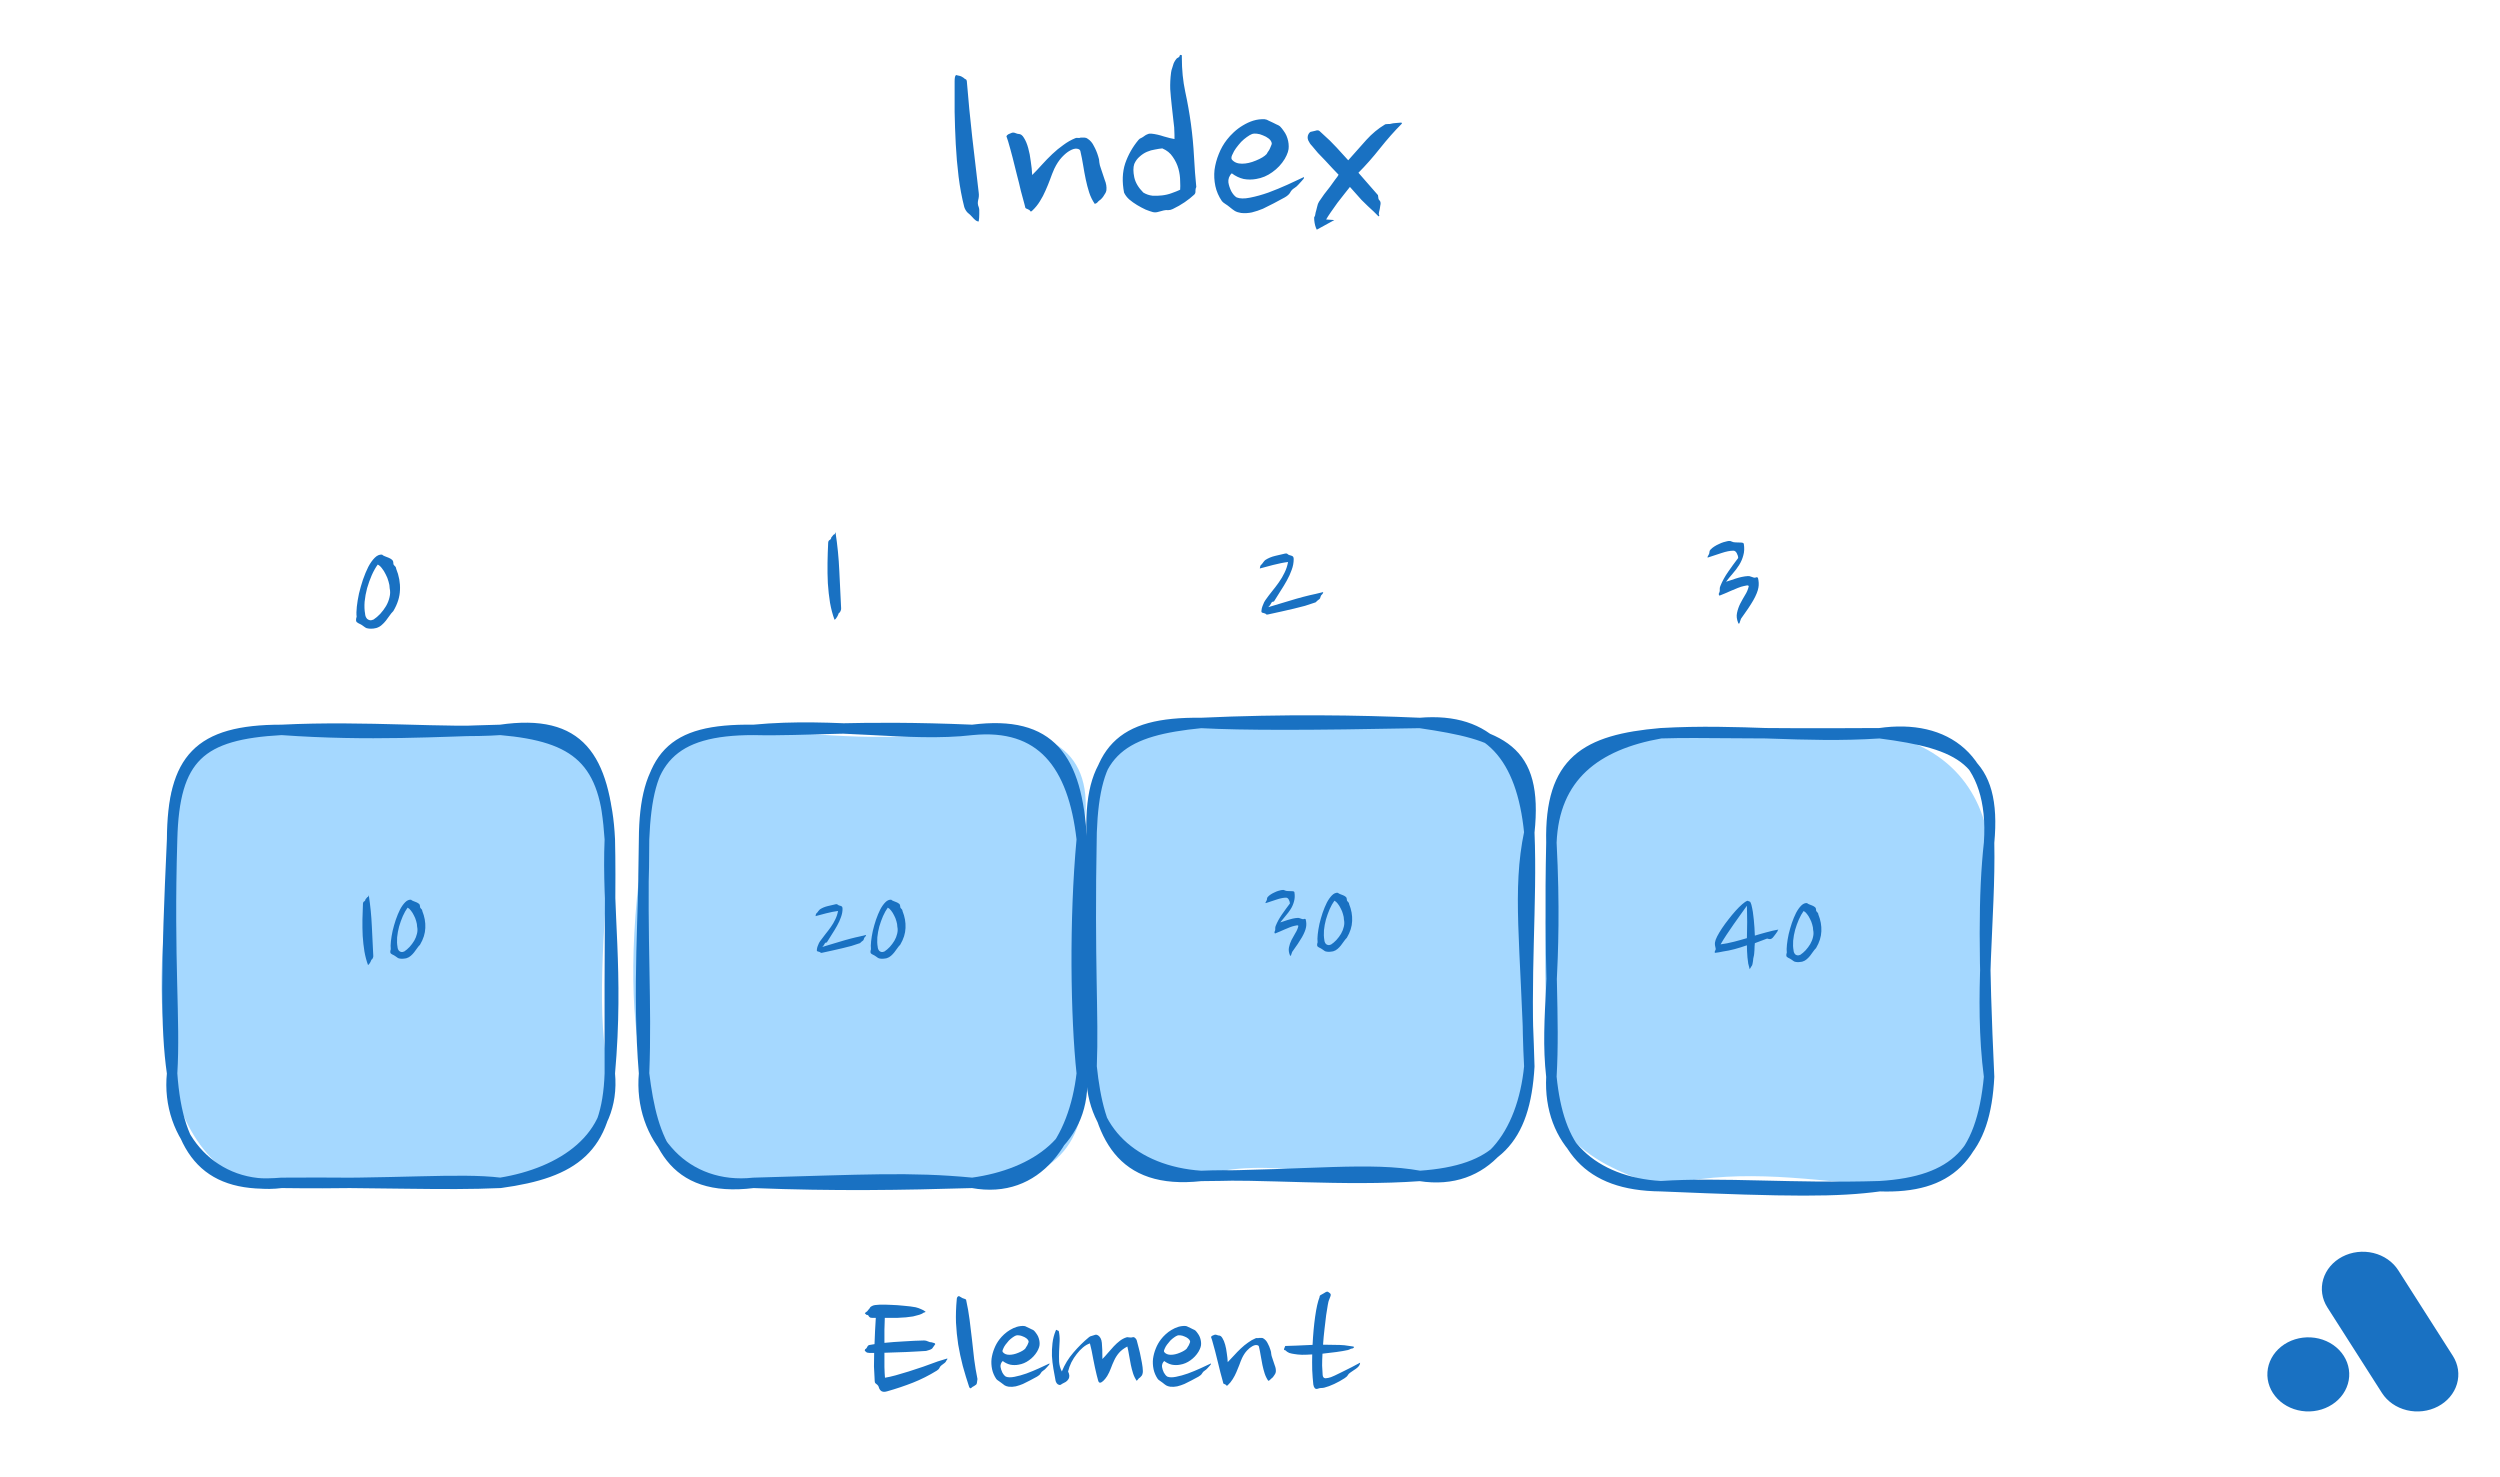 <svg width="1440" height="851" viewBox="0 0 1440 851" fill="none" xmlns="http://www.w3.org/2000/svg">
<path d="M1331.06 770.339C1327.97 770.164 1324.87 770.541 1321.94 771.45C1319.01 772.358 1316.31 773.78 1313.98 775.635C1309.29 779.38 1306.44 784.658 1306.05 790.309C1305.65 795.959 1307.76 801.519 1311.9 805.765C1316.03 810.011 1321.86 812.596 1328.11 812.95C1334.35 813.305 1340.49 811.4 1345.18 807.655C1349.87 803.91 1352.73 798.631 1353.12 792.981C1353.51 787.33 1351.4 781.77 1347.27 777.524C1343.13 773.278 1337.3 770.693 1331.06 770.339ZM1412.83 780.969L1381.39 731.669C1378.26 726.766 1373.11 723.189 1367.07 721.725C1361.02 720.262 1354.58 721.031 1349.17 723.865C1343.75 726.699 1339.8 731.364 1338.18 736.835C1336.57 742.306 1337.42 748.134 1340.55 753.037L1371.99 802.32C1375.12 807.225 1380.27 810.805 1386.31 812.271C1392.35 813.738 1398.79 812.972 1404.21 810.141C1406.9 808.739 1409.25 806.871 1411.13 804.646C1413.02 802.42 1414.4 799.881 1415.2 797.172C1416 794.463 1416.2 791.638 1415.8 788.858C1415.39 786.077 1414.38 783.397 1412.83 780.969Z" fill="#1971C2"/>
<path d="M162.165 420.418C202.544 420.538 235.694 420.328 288.224 420.418C337.004 422.788 357.494 448.468 351.254 483.448C347.894 536.878 343.004 588.418 351.254 618.298C349.964 651.418 336.194 675.718 288.224 681.328C246.194 679.078 190.154 681.658 162.165 681.328C128.235 688.498 102.705 649.918 99.135 618.298C87.915 571.708 94.665 540.238 99.135 483.448C91.335 449.398 110.025 416.788 162.165 420.418Z" fill="#A5D8FF"/>
<path d="M162.165 420.414C212.655 424.044 253.335 421.254 288.225 420.414M162.165 420.414C211.215 417.954 257.115 422.574 288.225 420.414M162.165 420.414C115.395 422.964 100.365 436.164 99.135 483.444M162.165 420.414C114.285 420.384 99.405 437.214 99.135 483.444M288.225 420.414C332.385 424.224 349.065 438.084 351.255 483.444M288.225 420.414C334.095 413.754 348.105 436.224 351.255 483.444M351.255 483.444C349.545 523.554 356.475 559.674 351.255 618.294M351.255 483.444C351.885 508.224 350.985 538.434 351.255 618.294M351.255 618.294C349.785 661.404 330.975 675.504 288.225 681.324M351.255 618.294C354.735 655.494 323.535 675.594 288.225 681.324M288.225 681.324C264.405 678.414 228.795 682.224 162.165 681.324M288.225 681.324C254.955 682.824 221.385 680.874 162.165 681.324M162.165 681.324C120.105 684.864 102.405 665.184 99.135 618.294M162.165 681.324C123.855 686.214 95.355 654.594 99.135 618.294M99.135 618.294C95.355 592.074 95.715 557.334 99.135 483.444M99.135 618.294C101.025 587.364 97.005 554.634 99.135 483.444" stroke="#1971C2" stroke-width="6" stroke-linecap="round"/>
<path d="M212.421 515.645C213.336 521.641 213.92 527.561 214.174 533.404C214.428 539.197 214.708 544.939 215.013 550.631C215.013 551.037 214.962 551.342 214.86 551.545C214.809 551.748 214.708 551.977 214.555 552.231C214.403 552.485 214.25 552.638 214.098 552.688C213.946 552.739 213.819 552.968 213.717 553.374C213.615 553.629 213.488 553.908 213.336 554.213C213.183 554.518 213.005 554.797 212.802 555.051C212.65 555.305 212.472 555.509 212.269 555.661C212.116 555.814 212.015 555.864 211.964 555.814C211.1 553.476 210.414 550.885 209.906 548.039C209.448 545.193 209.118 542.221 208.915 539.121C208.762 536.021 208.712 532.896 208.762 529.746C208.813 526.544 208.915 523.419 209.067 520.37C209.118 519.812 209.347 519.43 209.753 519.227C210.211 518.973 210.465 518.567 210.516 518.008C210.871 517.652 211.125 517.347 211.278 517.093C211.43 516.839 211.684 516.661 212.04 516.559C212.142 516.458 212.192 516.331 212.192 516.178C212.243 516.026 212.319 515.848 212.421 515.645ZM241.933 522.124C241.933 522.428 241.984 522.683 242.086 522.886C242.238 523.089 242.391 523.267 242.543 523.419C242.746 523.572 242.899 523.75 243 523.953C243.153 524.156 243.229 524.41 243.229 524.715C244.55 527.967 245.135 531.219 244.982 534.472C244.88 537.673 243.864 540.9 241.933 544.152C241.273 544.812 240.688 545.524 240.18 546.286C239.672 547.048 239.113 547.81 238.503 548.573C237.944 549.284 237.309 549.945 236.598 550.554C235.937 551.164 235.124 551.621 234.159 551.926C234.057 551.977 233.803 552.028 233.396 552.079C232.99 552.18 232.533 552.231 232.024 552.231C231.516 552.282 230.983 552.257 230.424 552.155C229.865 552.104 229.407 551.952 229.052 551.698C228.645 551.393 228.29 551.139 227.985 550.935C227.68 550.681 227.324 550.453 226.918 550.249C226.206 549.945 225.622 549.614 225.164 549.259C224.707 548.852 224.682 548.014 225.088 546.743C224.936 545.574 224.961 544.05 225.164 542.17C225.368 540.29 225.698 538.283 226.155 536.148C226.663 534.014 227.273 531.88 227.985 529.746C228.747 527.561 229.56 525.604 230.424 523.877C231.338 522.149 232.329 520.752 233.396 519.684C234.463 518.617 235.581 518.135 236.75 518.236C237.055 518.541 237.487 518.795 238.046 518.998C238.656 519.202 239.24 519.43 239.799 519.684C240.409 519.939 240.917 520.243 241.323 520.599C241.73 520.955 241.933 521.463 241.933 522.124ZM240.256 533.709C240.256 532.744 240.078 531.702 239.723 530.584C239.418 529.415 238.986 528.323 238.427 527.307C237.919 526.24 237.335 525.299 236.674 524.486C236.064 523.673 235.429 523.114 234.768 522.81C233.803 524.131 232.888 525.757 232.024 527.688C231.211 529.568 230.5 531.55 229.89 533.633C229.331 535.716 228.95 537.8 228.747 539.883C228.594 541.967 228.671 543.821 228.976 545.447C228.976 545.752 229.052 546.133 229.204 546.591C229.357 546.997 229.585 547.378 229.89 547.734C230.246 548.039 230.652 548.242 231.11 548.344C231.618 548.445 232.202 548.344 232.863 548.039C233.879 547.378 234.895 546.515 235.912 545.447C236.928 544.33 237.817 543.135 238.579 541.865C239.342 540.544 239.875 539.197 240.18 537.825C240.536 536.402 240.561 535.03 240.256 533.709Z" fill="#1971C2"/>
<path d="M434.01 420.414C476.37 423.234 511.44 427.914 560.07 420.414C612.45 417.504 632.7 438.714 623.1 483.444C620.1 515.034 627.33 558.834 623.1 618.294C628.74 662.574 600 683.694 560.07 681.324C532.44 688.644 492.24 671.094 434.01 681.324C392.82 687.234 375.75 650.424 370.98 618.294C363.9 592.194 361.56 546.474 370.98 483.444C364.23 437.724 394.17 416.844 434.01 420.414Z" fill="#A5D8FF"/>
<path d="M434.011 420.416C481.471 415.886 523.141 424.736 560.071 420.416M434.011 420.416C465.061 421.166 492.871 417.596 560.071 420.416M434.011 420.416C386.911 420.386 371.221 437.756 370.981 483.446M434.011 420.416C385.831 419.756 372.961 435.356 370.981 483.446M560.071 420.416C605.431 414.626 620.371 436.916 623.101 483.446M560.071 420.416C599.761 416.516 618.181 440.336 623.101 483.446M623.101 483.446C618.781 529.796 619.651 586.166 623.101 618.296M623.101 483.446C622.591 511.196 623.701 534.956 623.101 618.296M623.101 618.296C626.131 656.126 596.251 676.346 560.071 681.326M623.101 618.296C618.721 656.576 597.661 688.226 560.071 681.326M560.071 681.326C524.011 677.876 497.611 679.586 434.011 681.326M560.071 681.326C519.751 682.526 481.111 683.186 434.011 681.326M434.011 681.326C395.221 685.586 367.711 655.346 370.981 618.296M434.011 681.326C386.401 687.206 375.751 657.296 370.981 618.296M370.981 618.296C366.991 569.846 371.101 525.956 370.981 483.446M370.981 618.296C372.601 577.766 369.631 543.776 370.981 483.446" stroke="#1971C2" stroke-width="6" stroke-linecap="round"/>
<path d="M485.305 523.419C485.305 525.045 485 526.671 484.39 528.298C483.831 529.924 483.094 531.55 482.18 533.176C481.316 534.751 480.35 536.352 479.283 537.978C478.216 539.604 477.2 541.23 476.234 542.856C475.574 542.856 475.142 543.135 474.939 543.694C474.735 544.202 474.303 544.787 473.643 545.447C476.234 544.634 478.597 543.923 480.732 543.313C482.917 542.653 484.873 542.068 486.601 541.56C487.871 541.204 488.989 540.9 489.954 540.645C490.92 540.391 491.834 540.163 492.698 539.959C493.613 539.756 494.528 539.553 495.442 539.35C496.408 539.096 497.551 538.816 498.872 538.511C498.821 538.969 498.644 539.324 498.339 539.578C498.034 539.832 497.831 540.112 497.729 540.417C497.577 541.179 497.322 541.662 496.967 541.865C496.611 542.068 496.077 542.526 495.366 543.237C493.74 543.796 492.114 544.33 490.488 544.838C488.862 545.295 487.16 545.727 485.381 546.133C483.603 546.54 481.722 546.972 479.741 547.429C477.81 547.836 475.726 548.293 473.49 548.801C473.084 548.903 472.804 548.877 472.652 548.725C472.55 548.522 472.296 548.369 471.89 548.268C471.534 548.166 471.178 548.064 470.823 547.963C470.518 547.81 470.416 547.48 470.518 546.972C470.569 546.667 470.619 546.337 470.67 545.981C470.772 545.625 470.874 545.295 470.975 544.99C471.229 544.279 471.483 543.669 471.737 543.161C472.042 542.653 472.246 542.322 472.347 542.17C473.313 540.798 474.329 539.451 475.396 538.13C476.514 536.758 477.556 535.386 478.521 534.014C479.537 532.591 480.401 531.118 481.113 529.593C481.875 528.069 482.408 526.443 482.713 524.715C481.748 524.817 480.655 524.995 479.436 525.249C478.216 525.503 476.997 525.782 475.777 526.087C474.558 526.392 473.414 526.697 472.347 527.002C471.28 527.307 470.416 527.535 469.756 527.688L469.908 526.849C470.01 526.443 470.111 526.214 470.213 526.163C470.315 526.062 470.492 525.884 470.746 525.63C471.001 525.325 471.229 525.02 471.432 524.715C471.687 524.359 471.966 524.055 472.271 523.8C473.592 522.937 475.117 522.301 476.844 521.895C478.623 521.438 480.147 521.082 481.418 520.828C481.926 520.726 482.281 520.802 482.485 521.056C482.739 521.311 483.069 521.488 483.476 521.59C483.984 521.692 484.416 521.844 484.771 522.047C485.127 522.251 485.305 522.708 485.305 523.419ZM518.529 522.124C518.529 522.428 518.579 522.683 518.681 522.886C518.833 523.089 518.986 523.267 519.138 523.419C519.342 523.572 519.494 523.75 519.596 523.953C519.748 524.156 519.824 524.41 519.824 524.715C521.146 527.967 521.73 531.219 521.577 534.472C521.476 537.673 520.46 540.9 518.529 544.152C517.868 544.812 517.284 545.524 516.775 546.286C516.267 547.048 515.708 547.81 515.099 548.573C514.54 549.284 513.904 549.945 513.193 550.554C512.532 551.164 511.719 551.621 510.754 551.926C510.652 551.977 510.398 552.028 509.992 552.079C509.585 552.18 509.128 552.231 508.62 552.231C508.112 552.282 507.578 552.257 507.019 552.155C506.46 552.104 506.003 551.952 505.647 551.698C505.241 551.393 504.885 551.139 504.58 550.935C504.275 550.681 503.919 550.453 503.513 550.249C502.801 549.945 502.217 549.614 501.76 549.259C501.302 548.852 501.277 548.014 501.684 546.743C501.531 545.574 501.557 544.05 501.76 542.17C501.963 540.29 502.293 538.283 502.751 536.148C503.259 534.014 503.869 531.88 504.58 529.746C505.342 527.561 506.155 525.604 507.019 523.877C507.934 522.149 508.925 520.752 509.992 519.684C511.059 518.617 512.177 518.135 513.345 518.236C513.65 518.541 514.082 518.795 514.641 518.998C515.251 519.202 515.835 519.43 516.394 519.684C517.004 519.939 517.512 520.243 517.919 520.599C518.325 520.955 518.529 521.463 518.529 522.124ZM516.852 533.709C516.852 532.744 516.674 531.702 516.318 530.584C516.013 529.415 515.581 528.323 515.022 527.307C514.514 526.24 513.93 525.299 513.269 524.486C512.659 523.673 512.024 523.114 511.364 522.81C510.398 524.131 509.484 525.757 508.62 527.688C507.807 529.568 507.095 531.55 506.486 533.633C505.927 535.716 505.545 537.8 505.342 539.883C505.19 541.967 505.266 543.821 505.571 545.447C505.571 545.752 505.647 546.133 505.8 546.591C505.952 546.997 506.181 547.378 506.486 547.734C506.841 548.039 507.248 548.242 507.705 548.344C508.213 548.445 508.798 548.344 509.458 548.039C510.474 547.378 511.491 546.515 512.507 545.447C513.523 544.33 514.413 543.135 515.175 541.865C515.937 540.544 516.471 539.197 516.775 537.825C517.131 536.402 517.157 535.03 516.852 533.709Z" fill="#1971C2"/>
<path d="M691.793 416.421C742.733 412.041 782.573 412.221 817.853 416.421C859.913 408.831 879.053 436.161 880.883 479.451C887.843 511.041 880.133 540.531 880.883 614.301C879.083 647.061 860.633 685.431 817.853 677.331C772.523 681.051 730.313 665.241 691.793 677.331C644.693 674.211 633.683 648.531 628.763 614.301C624.293 560.181 633.233 509.871 628.763 479.451C626.813 443.271 643.493 420.621 691.793 416.421Z" fill="#A5D8FF"/>
<path d="M691.792 416.424C716.212 417.714 753.622 417.684 817.852 416.424M691.792 416.424C739.312 414.234 782.092 414.864 817.852 416.424M691.792 416.424C644.423 415.854 630.473 432.144 628.763 479.454M691.792 416.424C648.443 420.744 627.533 431.484 628.763 479.454M817.852 416.424C857.841 413.034 876.591 436.494 880.881 479.454M817.852 416.424C864.711 423.294 886.011 430.914 880.881 479.454M880.881 479.454C873.921 512.934 878.871 542.814 880.881 614.304M880.881 479.454C882.561 520.254 878.121 562.734 880.881 614.304M880.881 614.304C877.071 653.064 856.041 683.334 817.852 677.334M880.881 614.304C878.451 656.544 861.831 674.274 817.852 677.334M817.852 677.334C789.232 672.114 755.482 676.854 691.792 677.334M817.852 677.334C774.232 680.484 725.752 675.864 691.792 677.334M691.792 677.334C644.933 682.464 632.903 653.694 628.763 614.304M691.792 677.334C653.603 674.724 626.633 651.174 628.763 614.304M628.763 614.304C627.713 570.444 623.003 536.874 628.763 479.454M628.763 614.304C629.963 583.854 627.293 557.034 628.763 479.454" stroke="#1971C2" stroke-width="6" stroke-linecap="round"/>
<path d="M745.585 513.931C745.89 515.862 745.814 517.615 745.356 519.191C744.95 520.766 744.315 522.24 743.451 523.612C742.587 524.984 741.596 526.305 740.478 527.575C739.411 528.795 738.395 530.04 737.429 531.31C737.937 531.158 738.573 530.954 739.335 530.7C740.148 530.395 740.986 530.116 741.85 529.862C742.765 529.557 743.705 529.303 744.67 529.1C745.636 528.896 746.55 528.769 747.414 528.718C747.872 528.668 748.329 528.744 748.786 528.947C749.294 529.15 749.752 529.303 750.158 529.404C750.565 529.506 750.895 529.481 751.149 529.328C751.454 529.176 751.759 529.227 752.064 529.481C752.47 531.107 752.547 532.606 752.292 533.978C752.038 535.553 751.251 537.509 749.93 539.847C748.608 542.133 746.728 544.954 744.289 548.307C744.035 548.968 743.857 549.476 743.756 549.832C743.705 550.238 743.578 550.467 743.375 550.518C743.222 550.619 743.095 550.518 742.993 550.213C742.333 548.587 742.155 547.062 742.46 545.64C742.765 544.166 743.248 542.769 743.908 541.447C744.62 540.075 745.356 538.754 746.119 537.484C746.932 536.214 747.491 534.918 747.795 533.597C747.897 533.393 747.872 533.241 747.719 533.139C747.567 533.038 747.363 532.987 747.109 532.987C746.906 532.987 746.652 533.038 746.347 533.139C746.042 533.19 745.788 533.241 745.585 533.292C744.823 533.444 743.934 533.724 742.917 534.13C741.901 534.537 740.859 534.969 739.792 535.426C738.776 535.832 737.785 536.264 736.819 536.722C735.854 537.128 735.041 537.458 734.38 537.713C734.126 537.306 734.025 537.027 734.076 536.874C734.177 536.722 734.304 536.417 734.457 535.959C734.558 535.502 734.584 535.045 734.533 534.587C734.533 534.13 734.634 533.673 734.838 533.215C735.702 531.081 736.87 528.947 738.344 526.813C739.818 524.679 741.367 522.544 742.993 520.41C742.993 519.75 742.79 519.038 742.384 518.276C741.977 517.463 741.444 517.056 740.783 517.056C739.309 517.056 737.505 517.412 735.371 518.124C733.237 518.784 731.154 519.47 729.121 520.182C728.867 520.232 728.816 520.105 728.969 519.8C729.172 519.445 729.375 519.064 729.578 518.657C729.731 518.352 729.807 517.997 729.807 517.59C729.858 517.184 730.01 516.853 730.264 516.599C730.773 516.04 731.357 515.557 732.018 515.151C732.729 514.694 733.44 514.313 734.152 514.008C734.863 513.652 735.549 513.372 736.21 513.169C736.87 512.966 737.455 512.813 737.963 512.712C738.877 512.509 739.563 512.559 740.021 512.864C740.529 513.118 741.139 513.245 741.85 513.245C742.663 513.245 743.451 513.271 744.213 513.322C745.026 513.322 745.483 513.525 745.585 513.931ZM775.785 518.124C775.785 518.428 775.836 518.683 775.937 518.886C776.09 519.089 776.242 519.267 776.395 519.419C776.598 519.572 776.75 519.75 776.852 519.953C777.004 520.156 777.081 520.41 777.081 520.715C778.402 523.967 778.986 527.219 778.834 530.472C778.732 533.673 777.716 536.9 775.785 540.152C775.124 540.812 774.54 541.524 774.032 542.286C773.524 543.048 772.965 543.81 772.355 544.573C771.796 545.284 771.161 545.945 770.449 546.554C769.789 547.164 768.976 547.621 768.01 547.926C767.909 547.977 767.655 548.028 767.248 548.079C766.842 548.18 766.384 548.231 765.876 548.231C765.368 548.282 764.834 548.257 764.275 548.155C763.716 548.104 763.259 547.952 762.903 547.698C762.497 547.393 762.141 547.139 761.836 546.935C761.531 546.681 761.176 546.453 760.769 546.249C760.058 545.945 759.473 545.614 759.016 545.259C758.559 544.852 758.533 544.014 758.94 542.743C758.787 541.574 758.813 540.05 759.016 538.17C759.219 536.29 759.55 534.283 760.007 532.148C760.515 530.014 761.125 527.88 761.836 525.746C762.599 523.561 763.412 521.604 764.275 519.877C765.19 518.149 766.181 516.752 767.248 515.684C768.315 514.617 769.433 514.135 770.602 514.236C770.907 514.541 771.339 514.795 771.898 514.998C772.507 515.202 773.092 515.43 773.651 515.684C774.26 515.939 774.769 516.243 775.175 516.599C775.582 516.955 775.785 517.463 775.785 518.124ZM774.108 529.709C774.108 528.744 773.93 527.702 773.574 526.584C773.27 525.415 772.838 524.323 772.279 523.307C771.771 522.24 771.186 521.299 770.526 520.486C769.916 519.673 769.281 519.114 768.62 518.81C767.655 520.131 766.74 521.757 765.876 523.688C765.063 525.568 764.352 527.55 763.742 529.633C763.183 531.716 762.802 533.8 762.599 535.883C762.446 537.967 762.522 539.821 762.827 541.447C762.827 541.752 762.903 542.133 763.056 542.591C763.208 542.997 763.437 543.378 763.742 543.734C764.098 544.039 764.504 544.242 764.961 544.344C765.47 544.445 766.054 544.344 766.714 544.039C767.731 543.378 768.747 542.515 769.763 541.447C770.78 540.33 771.669 539.135 772.431 537.865C773.193 536.544 773.727 535.197 774.032 533.825C774.387 532.402 774.413 531.03 774.108 529.709Z" fill="#1971C2"/>
<path d="M956.632 422.349C991.072 415.329 1023.65 421.629 1082.69 422.349C1115.81 428.289 1140.11 448.989 1145.72 485.379C1143.44 519.399 1146.02 579.999 1145.72 620.229C1152.86 665.829 1114.31 684.099 1082.69 683.259C1032.89 678.039 998.182 673.389 956.632 683.259C922.582 673.149 889.972 655.509 893.602 620.229C891.142 590.259 886.822 552.789 893.602 485.379C890.752 443.019 911.182 422.949 956.632 422.349Z" fill="#A5D8FF"/>
<path d="M956.635 422.345C1002.87 419.705 1038.15 425.255 1082.69 422.345M956.635 422.345C981.295 421.595 1005.84 422.825 1082.69 422.345M956.635 422.345C913.436 426.095 892.556 438.185 893.606 485.375M956.635 422.345C919.106 428.975 895.136 447.335 893.606 485.375M1082.69 422.345C1128.92 428.315 1150.16 437.675 1145.72 485.375M1082.69 422.345C1120.61 416.855 1149.02 436.565 1145.72 485.375M1145.72 485.375C1146.59 528.995 1139.69 574.115 1145.72 620.225M1145.72 485.375C1142.51 514.775 1142.48 550.445 1145.72 620.225M1145.72 620.225C1143.62 662.435 1126.43 680.585 1082.69 683.255M1145.72 620.225C1141.34 667.235 1122.29 684.605 1082.69 683.255M1082.69 683.255C1058.45 686.525 1032.03 686.465 956.635 683.255M1082.69 683.255C1033.5 684.785 991.225 680.915 956.635 683.255M956.635 683.255C917.966 681.005 891.746 657.755 893.606 620.225M956.635 683.255C914.036 682.835 897.686 660.935 893.606 620.225M893.606 620.225C889.676 585.185 897.476 559.835 893.606 485.375M893.606 620.225C895.616 585.365 892.076 555.485 893.606 485.375" stroke="#1971C2" stroke-width="6" stroke-linecap="round"/>
<path d="M1008.81 521.165C1009.47 523.807 1009.93 526.653 1010.19 529.701C1010.49 532.7 1010.69 535.774 1010.79 538.924C1011.71 538.619 1012.73 538.315 1013.84 538.01C1015.01 537.654 1016.21 537.324 1017.43 537.019C1018.65 536.663 1019.84 536.358 1021.01 536.104C1022.23 535.799 1023.35 535.571 1024.36 535.418C1024.11 535.672 1023.98 535.85 1023.98 535.952C1024.03 536.053 1023.96 536.257 1023.75 536.561C1023.5 536.968 1023.14 537.476 1022.69 538.086C1022.28 538.645 1021.95 539.077 1021.69 539.382C1021.29 539.991 1020.81 540.449 1020.25 540.754C1019.69 541.008 1018.9 540.957 1017.88 540.601L1010.79 543.269C1010.74 543.777 1010.69 544.387 1010.64 545.098C1010.64 545.759 1010.62 546.445 1010.57 547.156C1010.57 547.868 1010.52 548.579 1010.41 549.29C1010.36 549.951 1010.26 550.535 1010.11 551.044C1010.01 551.298 1009.93 551.653 1009.88 552.111C1009.83 552.568 1009.78 553.051 1009.73 553.559C1009.68 554.067 1009.6 554.524 1009.5 554.931C1009.45 555.388 1009.37 555.719 1009.27 555.922C1009.02 556.328 1008.79 556.684 1008.58 556.989C1008.43 557.345 1008.18 557.776 1007.82 558.285C1007.52 557.319 1007.24 556.227 1006.98 555.007C1006.78 553.838 1006.63 552.644 1006.53 551.425C1006.42 550.154 1006.35 548.935 1006.3 547.766C1006.25 546.546 1006.22 545.454 1006.22 544.489C1003.78 545.352 1001.42 546.089 999.133 546.699C996.846 547.309 994.61 547.766 992.425 548.071C991.866 548.173 991.104 548.325 990.139 548.528C989.173 548.681 988.436 548.782 987.928 548.833C987.725 548.681 987.623 548.528 987.623 548.376C987.674 548.173 987.75 547.969 987.852 547.766C987.954 547.512 988.055 547.283 988.157 547.08C988.259 546.826 988.284 546.597 988.233 546.394C988.081 545.835 987.954 545.225 987.852 544.565C987.75 543.904 987.75 543.294 987.852 542.735C987.954 541.922 988.36 540.804 989.072 539.382C989.834 537.908 990.774 536.333 991.892 534.656C993.01 532.979 994.255 531.277 995.627 529.549C996.999 527.771 998.345 526.144 999.666 524.671C1001.04 523.146 1002.31 521.876 1003.48 520.86C1004.7 519.793 1005.69 519.132 1006.45 518.878C1006.7 518.827 1006.91 518.878 1007.06 519.03C1007.21 519.132 1007.42 519.208 1007.67 519.259C1008.03 519.31 1008.28 519.589 1008.43 520.098C1008.58 520.555 1008.71 520.911 1008.81 521.165ZM1006.22 540.373C1006.27 538.95 1006.3 537.451 1006.3 535.875C1006.35 534.249 1006.37 532.623 1006.37 530.997C1006.37 529.371 1006.35 527.771 1006.3 526.195C1006.3 524.569 1006.27 523.07 1006.22 521.698C1005.15 523.223 1003.93 524.925 1002.56 526.805C1001.24 528.685 999.87 530.616 998.447 532.598C997.075 534.58 995.728 536.561 994.407 538.543C993.137 540.474 992.019 542.278 991.053 543.955C992.222 543.803 993.467 543.599 994.788 543.345C996.16 543.04 997.507 542.735 998.828 542.431C1000.2 542.075 1001.52 541.719 1002.79 541.363C1004.06 541.008 1005.21 540.677 1006.22 540.373ZM1046.05 524.061C1046.05 524.366 1046.1 524.62 1046.2 524.823C1046.35 525.027 1046.5 525.204 1046.66 525.357C1046.86 525.509 1047.01 525.687 1047.11 525.89C1047.27 526.094 1047.34 526.348 1047.34 526.653C1048.66 529.905 1049.25 533.157 1049.1 536.409C1048.99 539.61 1047.98 542.837 1046.05 546.089C1045.39 546.75 1044.8 547.461 1044.29 548.223C1043.78 548.986 1043.23 549.748 1042.62 550.51C1042.06 551.221 1041.42 551.882 1040.71 552.492C1040.05 553.102 1039.24 553.559 1038.27 553.864C1038.17 553.915 1037.92 553.965 1037.51 554.016C1037.1 554.118 1036.65 554.169 1036.14 554.169C1035.63 554.219 1035.1 554.194 1034.54 554.092C1033.98 554.042 1033.52 553.889 1033.16 553.635C1032.76 553.33 1032.4 553.076 1032.1 552.873C1031.79 552.619 1031.44 552.39 1031.03 552.187C1030.32 551.882 1029.73 551.552 1029.28 551.196C1028.82 550.79 1028.79 549.951 1029.2 548.681C1029.05 547.512 1029.07 545.988 1029.28 544.107C1029.48 542.227 1029.81 540.22 1030.27 538.086C1030.78 535.952 1031.39 533.817 1032.1 531.683C1032.86 529.498 1033.67 527.542 1034.54 525.814C1035.45 524.086 1036.44 522.689 1037.51 521.622C1038.58 520.555 1039.69 520.072 1040.86 520.174C1041.17 520.479 1041.6 520.733 1042.16 520.936C1042.77 521.139 1043.35 521.368 1043.91 521.622C1044.52 521.876 1045.03 522.181 1045.44 522.537C1045.84 522.892 1046.05 523.401 1046.05 524.061ZM1044.37 535.647C1044.37 534.681 1044.19 533.64 1043.84 532.522C1043.53 531.353 1043.1 530.26 1042.54 529.244C1042.03 528.177 1041.45 527.237 1040.79 526.424C1040.18 525.611 1039.54 525.052 1038.88 524.747C1037.92 526.068 1037 527.694 1036.14 529.625C1035.32 531.505 1034.61 533.487 1034 535.571C1033.44 537.654 1033.06 539.737 1032.86 541.821C1032.71 543.904 1032.78 545.759 1033.09 547.385C1033.09 547.69 1033.16 548.071 1033.32 548.528C1033.47 548.935 1033.7 549.316 1034 549.672C1034.36 549.976 1034.77 550.18 1035.22 550.281C1035.73 550.383 1036.32 550.281 1036.98 549.976C1037.99 549.316 1039.01 548.452 1040.02 547.385C1041.04 546.267 1041.93 545.073 1042.69 543.803C1043.45 542.481 1043.99 541.135 1044.29 539.763C1044.65 538.34 1044.67 536.968 1044.37 535.647Z" fill="#1971C2"/>
<path d="M226.562 324.332C226.562 324.714 226.625 325.033 226.753 325.288C226.944 325.543 227.135 325.766 227.327 325.957C227.582 326.149 227.773 326.372 227.9 326.627C228.092 326.882 228.187 327.201 228.187 327.583C229.845 331.663 230.578 335.743 230.387 339.823C230.259 343.84 228.984 347.888 226.562 351.968C225.733 352.797 225 353.689 224.362 354.646C223.725 355.602 223.023 356.558 222.258 357.514C221.557 358.407 220.76 359.236 219.868 360.001C219.039 360.766 218.019 361.339 216.808 361.722C216.68 361.786 216.361 361.849 215.851 361.913C215.341 362.041 214.768 362.104 214.13 362.104C213.493 362.168 212.823 362.136 212.122 362.009C211.421 361.945 210.847 361.754 210.401 361.435C209.891 361.053 209.444 360.734 209.062 360.479C208.679 360.16 208.233 359.873 207.723 359.618C206.831 359.236 206.097 358.821 205.524 358.375C204.95 357.865 204.918 356.813 205.428 355.219C205.237 353.753 205.269 351.84 205.524 349.482C205.779 347.123 206.193 344.605 206.767 341.927C207.404 339.25 208.169 336.572 209.062 333.894C210.018 331.153 211.038 328.699 212.122 326.531C213.269 324.364 214.513 322.611 215.851 321.272C217.19 319.933 218.593 319.327 220.059 319.455C220.441 319.837 220.983 320.156 221.685 320.411C222.45 320.666 223.183 320.953 223.884 321.272C224.649 321.591 225.287 321.973 225.797 322.419C226.307 322.866 226.562 323.503 226.562 324.332ZM224.458 338.867C224.458 337.656 224.235 336.349 223.788 334.946C223.406 333.48 222.864 332.109 222.163 330.834C221.525 329.496 220.792 328.316 219.963 327.296C219.198 326.276 218.401 325.575 217.573 325.192C216.361 326.85 215.214 328.89 214.13 331.313C213.11 333.671 212.218 336.158 211.453 338.771C210.751 341.385 210.273 343.999 210.018 346.613C209.827 349.227 209.923 351.554 210.305 353.594C210.305 353.976 210.401 354.454 210.592 355.028C210.783 355.538 211.07 356.016 211.453 356.462C211.899 356.845 212.409 357.1 212.983 357.227C213.62 357.355 214.353 357.227 215.182 356.845C216.457 356.016 217.732 354.932 219.007 353.594C220.282 352.191 221.398 350.693 222.354 349.099C223.31 347.442 223.98 345.752 224.362 344.031C224.808 342.246 224.84 340.525 224.458 338.867Z" fill="#1971C2"/>
<path d="M481.242 306.539C482.39 314.062 483.123 321.489 483.442 328.821C483.76 336.088 484.111 343.292 484.493 350.432C484.493 350.942 484.43 351.325 484.302 351.58C484.238 351.835 484.111 352.122 483.92 352.44C483.728 352.759 483.537 352.95 483.346 353.014C483.155 353.078 482.995 353.365 482.868 353.875C482.74 354.193 482.581 354.544 482.39 354.927C482.198 355.309 481.975 355.66 481.72 355.979C481.529 356.297 481.306 356.552 481.051 356.744C480.86 356.935 480.732 356.999 480.668 356.935C479.585 354.002 478.724 350.751 478.086 347.181C477.513 343.611 477.098 339.881 476.843 335.993C476.652 332.104 476.588 328.183 476.652 324.23C476.716 320.214 476.843 316.293 477.035 312.468C477.098 311.767 477.385 311.289 477.895 311.034C478.469 310.715 478.788 310.205 478.851 309.504C479.298 309.058 479.616 308.675 479.808 308.356C479.999 308.038 480.318 307.814 480.764 307.687C480.892 307.559 480.955 307.4 480.955 307.209C481.019 307.018 481.115 306.794 481.242 306.539Z" fill="#1971C2"/>
<path d="M745.165 322.09C745.165 324.13 744.783 326.17 744.018 328.21C743.317 330.25 742.392 332.29 741.245 334.331C740.161 336.307 738.95 338.315 737.611 340.355C736.272 342.395 734.997 344.435 733.786 346.475C732.957 346.475 732.415 346.826 732.16 347.527C731.905 348.165 731.363 348.898 730.534 349.726C733.786 348.706 736.75 347.814 739.428 347.049C742.169 346.22 744.623 345.487 746.791 344.849C748.385 344.403 749.787 344.021 750.999 343.702C752.21 343.383 753.357 343.096 754.441 342.841C755.589 342.586 756.736 342.331 757.884 342.076C759.095 341.758 760.529 341.407 762.187 341.024C762.123 341.598 761.9 342.044 761.518 342.363C761.135 342.682 760.88 343.033 760.753 343.415C760.561 344.371 760.243 344.977 759.796 345.232C759.35 345.487 758.681 346.061 757.788 346.953C755.748 347.655 753.708 348.324 751.668 348.961C749.628 349.535 747.492 350.077 745.261 350.587C743.03 351.097 740.671 351.639 738.185 352.213C735.762 352.723 733.148 353.296 730.343 353.934C729.833 354.062 729.483 354.03 729.291 353.838C729.164 353.583 728.845 353.392 728.335 353.265C727.889 353.137 727.443 353.01 726.996 352.882C726.614 352.691 726.486 352.276 726.614 351.639C726.677 351.256 726.741 350.842 726.805 350.396C726.933 349.95 727.06 349.535 727.188 349.153C727.506 348.26 727.825 347.495 728.144 346.858C728.526 346.22 728.781 345.806 728.909 345.614C730.12 343.893 731.395 342.204 732.734 340.546C734.136 338.825 735.443 337.104 736.655 335.382C737.93 333.597 739.013 331.749 739.906 329.836C740.862 327.924 741.532 325.883 741.914 323.716C740.703 323.843 739.332 324.067 737.802 324.385C736.272 324.704 734.742 325.055 733.212 325.437C731.682 325.82 730.248 326.202 728.909 326.585C727.57 326.967 726.486 327.254 725.657 327.445L725.849 326.393C725.976 325.883 726.104 325.597 726.231 325.533C726.359 325.405 726.582 325.182 726.901 324.863C727.219 324.481 727.506 324.098 727.761 323.716C728.08 323.27 728.431 322.887 728.813 322.568C730.471 321.485 732.383 320.688 734.551 320.178C736.782 319.604 738.695 319.158 740.288 318.839C740.926 318.711 741.372 318.807 741.627 319.126C741.946 319.445 742.36 319.668 742.87 319.795C743.508 319.923 744.05 320.114 744.496 320.369C744.942 320.624 745.165 321.198 745.165 322.09Z" fill="#1971C2"/>
<path d="M1004.44 313.275C1004.82 315.698 1004.73 317.897 1004.15 319.874C1003.64 321.85 1002.84 323.699 1001.76 325.42C1000.68 327.141 999.434 328.799 998.031 330.393C996.692 331.923 995.417 333.485 994.206 335.078C994.844 334.887 995.64 334.632 996.597 334.313C997.617 333.931 998.669 333.58 999.752 333.261C1000.9 332.879 1002.08 332.56 1003.29 332.305C1004.5 332.05 1005.65 331.891 1006.73 331.827C1007.31 331.763 1007.88 331.859 1008.45 332.114C1009.09 332.369 1009.67 332.56 1010.18 332.688C1010.69 332.815 1011.1 332.783 1011.42 332.592C1011.8 332.401 1012.18 332.465 1012.57 332.783C1013.08 334.823 1013.17 336.704 1012.85 338.425C1012.53 340.402 1011.55 342.856 1009.89 345.789C1008.23 348.657 1005.87 352.196 1002.81 356.403C1002.49 357.232 1002.27 357.869 1002.14 358.316C1002.08 358.826 1001.92 359.113 1001.66 359.176C1001.47 359.304 1001.31 359.176 1001.19 358.794C1000.36 356.754 1000.13 354.841 1000.52 353.056C1000.9 351.207 1001.51 349.454 1002.33 347.797C1003.23 346.075 1004.15 344.418 1005.11 342.824C1006.13 341.23 1006.83 339.605 1007.21 337.947C1007.34 337.692 1007.31 337.501 1007.12 337.373C1006.92 337.246 1006.67 337.182 1006.35 337.182C1006.1 337.182 1005.78 337.246 1005.39 337.373C1005.01 337.437 1004.69 337.501 1004.44 337.565C1003.48 337.756 1002.37 338.107 1001.09 338.617C999.816 339.127 998.509 339.668 997.171 340.242C995.895 340.752 994.652 341.294 993.441 341.868C992.23 342.378 991.21 342.792 990.381 343.111C990.062 342.601 989.935 342.25 989.999 342.059C990.126 341.868 990.285 341.485 990.477 340.912C990.604 340.338 990.636 339.764 990.572 339.19C990.572 338.617 990.7 338.043 990.955 337.469C992.039 334.791 993.505 332.114 995.354 329.436C997.202 326.759 999.147 324.081 1001.19 321.404C1001.19 320.575 1000.93 319.682 1000.42 318.726C999.912 317.706 999.242 317.196 998.414 317.196C996.565 317.196 994.302 317.642 991.624 318.535C988.947 319.364 986.333 320.224 983.783 321.117C983.464 321.181 983.4 321.021 983.592 320.639C983.847 320.192 984.102 319.714 984.357 319.204C984.548 318.822 984.643 318.376 984.643 317.866C984.707 317.356 984.898 316.941 985.217 316.622C985.855 315.921 986.588 315.315 987.417 314.805C988.309 314.232 989.202 313.754 990.094 313.371C990.987 312.925 991.847 312.574 992.676 312.319C993.505 312.064 994.238 311.873 994.875 311.745C996.023 311.49 996.884 311.554 997.457 311.937C998.095 312.255 998.86 312.415 999.752 312.415C1000.77 312.415 1001.76 312.447 1002.72 312.51C1003.74 312.51 1004.31 312.765 1004.44 313.275Z" fill="#1971C2"/>
<path d="M563.732 110.927C563.95 112.341 563.841 113.809 563.406 115.332C563.08 116.746 563.188 118.051 563.732 119.248C564.059 120.118 564.167 121.423 564.059 123.163C564.059 124.903 563.95 126.372 563.732 127.568C563.08 127.568 562.427 127.296 561.775 126.752C561.231 126.317 560.633 125.719 559.98 124.958C559.219 124.088 558.348 123.272 557.37 122.511C556.499 121.64 555.847 120.553 555.412 119.248C553.998 113.701 552.91 107.882 552.149 101.791C551.388 95.591 550.844 89.337 550.517 83.029C550.191 76.721 549.974 70.521 549.865 64.43C549.865 58.231 549.865 52.357 549.865 46.81C549.865 44.961 550.082 43.819 550.517 43.384C550.735 43.167 551.007 43.167 551.333 43.384C551.768 43.493 552.258 43.602 552.801 43.711C553.345 43.819 553.835 44.037 554.27 44.363C554.705 44.581 555.031 44.798 555.249 45.016C555.575 45.342 555.901 45.559 556.228 45.668C556.554 45.777 556.771 46.103 556.88 46.647C557.75 57.415 558.784 68.128 559.98 78.787C561.176 89.446 562.427 100.159 563.732 110.927ZM594.54 100.812C596.389 98.963 598.238 97.005 600.087 94.939C602.045 92.763 604.057 90.697 606.124 88.739C608.19 86.781 610.311 85.041 612.486 83.518C614.662 81.887 616.946 80.582 619.339 79.603C619.882 79.385 620.372 79.331 620.807 79.44C621.351 79.549 621.895 79.494 622.438 79.277C623.309 79.277 624.07 79.277 624.723 79.277C625.375 79.277 625.973 79.494 626.517 79.929C628.04 80.908 629.236 82.322 630.106 84.171C631.085 85.911 631.901 87.869 632.554 90.044C632.989 91.241 633.206 92.383 633.206 93.47C633.315 94.558 633.641 95.809 634.185 97.223C634.838 99.289 635.545 101.41 636.306 103.586C637.176 105.652 637.502 107.664 637.285 109.622C637.176 110.166 637.013 110.655 636.795 111.09C636.578 111.417 636.306 111.852 635.98 112.395C635.762 112.831 635.381 113.374 634.838 114.027C634.294 114.68 633.75 115.169 633.206 115.495C632.662 115.93 632.282 116.311 632.064 116.637C631.955 116.855 631.466 117.127 630.596 117.453C629.182 115.386 628.094 113.157 627.333 110.764C626.572 108.371 625.919 105.87 625.375 103.259C624.831 100.649 624.342 97.984 623.907 95.265C623.472 92.546 622.928 89.772 622.275 86.945C622.058 86.183 621.351 85.748 620.154 85.639C619.067 85.531 617.762 85.911 616.239 86.781C614.825 87.543 613.302 88.793 611.671 90.534C610.039 92.274 608.571 94.504 607.266 97.223C606.396 99.18 605.58 101.247 604.819 103.422C604.057 105.489 603.187 107.61 602.208 109.785C601.338 111.852 600.25 113.918 598.945 115.985C597.749 117.942 596.281 119.737 594.54 121.369C593.996 121.912 593.616 121.967 593.398 121.532C593.181 121.097 592.637 120.716 591.767 120.39C591.114 120.172 590.734 119.955 590.625 119.737C590.625 119.52 590.462 118.867 590.135 117.779C589.483 115.495 588.776 112.885 588.014 109.948C587.362 107.012 586.6 103.912 585.73 100.649C584.969 97.386 584.153 94.123 583.283 90.86C582.413 87.488 581.543 84.334 580.673 81.397L579.694 78.461C579.911 78.026 580.292 77.645 580.836 77.319C581.489 76.993 582.141 76.721 582.794 76.503C583.446 76.286 584.153 76.34 584.915 76.666C585.676 76.993 586.274 77.156 586.709 77.156C587.906 77.156 588.939 77.917 589.809 79.44C590.788 80.962 591.604 82.92 592.256 85.313C592.909 87.597 593.398 90.153 593.725 92.981C594.16 95.7 594.432 98.31 594.54 100.812ZM680.742 33.269C680.742 40.23 681.394 46.756 682.7 52.847C684.005 58.829 685.092 64.974 685.963 71.282C686.833 77.7 687.431 84.062 687.757 90.371C688.083 96.57 688.519 102.335 689.062 107.664C688.736 108.317 688.573 109.078 688.573 109.948C688.682 110.818 688.464 111.525 687.92 112.069C686.289 113.592 684.44 115.06 682.373 116.474C680.307 117.888 678.023 119.193 675.521 120.39C674.651 120.825 673.781 121.042 672.911 121.042C672.041 120.933 671.171 120.988 670.3 121.205C669.322 121.423 668.288 121.695 667.201 122.021C666.222 122.347 665.188 122.402 664.101 122.184C662.904 121.858 661.49 121.369 659.859 120.716C658.228 119.955 656.596 119.084 654.965 118.106C653.333 117.127 651.81 116.039 650.396 114.843C649.091 113.646 648.112 112.341 647.46 110.927C646.263 104.728 646.481 99.126 648.112 94.123C649.853 89.12 652.409 84.606 655.78 80.582C656.215 80.038 656.759 79.657 657.412 79.44C658.064 79.113 658.663 78.733 659.206 78.298C659.75 77.863 660.348 77.536 661.001 77.319C661.654 76.993 662.415 76.884 663.285 76.993C665.46 77.21 667.853 77.754 670.464 78.624C673.074 79.385 675.086 79.875 676.5 80.092V77.645C676.5 74.817 676.282 71.989 675.847 69.162C675.521 66.225 675.195 63.288 674.869 60.352C674.542 57.415 674.27 54.424 674.053 51.379C673.944 48.224 674.107 45.016 674.542 41.753C674.651 40.883 674.869 40.013 675.195 39.142C675.521 38.272 675.793 37.402 676.011 36.532C676.228 35.988 676.554 35.39 676.989 34.737C677.425 33.976 677.914 33.487 678.458 33.269C679.002 33.052 679.328 32.725 679.437 32.29C679.545 31.746 679.817 31.529 680.252 31.638C680.687 31.746 680.851 31.91 680.742 32.127C680.742 32.345 680.742 32.725 680.742 33.269ZM679.763 109.296C679.872 108.099 679.872 106.413 679.763 104.238C679.763 101.954 679.437 99.616 678.784 97.223C678.131 94.83 677.044 92.546 675.521 90.371C674.107 88.195 672.095 86.564 669.485 85.476C668.288 85.585 666.874 85.802 665.243 86.129C663.72 86.346 662.197 86.781 660.675 87.434C659.152 88.087 657.738 89.011 656.433 90.207C655.128 91.295 654.094 92.709 653.333 94.449C652.681 96.407 652.681 98.963 653.333 102.117C653.986 105.163 655.726 108.099 658.554 110.927C660.185 111.906 661.926 112.504 663.775 112.722C665.624 112.831 667.473 112.776 669.322 112.559C671.279 112.341 673.128 111.906 674.869 111.253C676.718 110.601 678.349 109.948 679.763 109.296ZM737.246 72.751C738.007 73.512 738.714 74.382 739.366 75.361C740.019 76.231 740.563 77.156 740.998 78.135C741.868 80.201 742.303 82.268 742.303 84.334C742.412 86.292 741.65 88.685 740.019 91.513C738.17 94.558 735.777 97.114 732.841 99.18C730.013 101.247 726.913 102.552 723.541 103.096C721.148 103.531 718.756 103.531 716.363 103.096C713.97 102.552 711.686 101.465 709.511 99.833C708.858 100.377 708.314 101.193 707.879 102.28C707.553 103.259 707.444 104.184 707.553 105.054C707.77 106.577 708.314 108.262 709.184 110.111C710.163 111.852 711.196 113.048 712.284 113.701C714.133 114.462 716.689 114.516 719.952 113.864C723.324 113.211 726.858 112.232 730.556 110.927C734.363 109.513 738.061 107.99 741.65 106.359C745.348 104.619 748.503 103.15 751.113 101.954C751.113 102.607 750.95 103.042 750.624 103.259C750.406 103.477 750.08 103.857 749.645 104.401C749.101 104.945 748.503 105.598 747.85 106.359C747.197 107.12 746.436 107.773 745.566 108.317C744.478 108.969 743.663 109.839 743.119 110.927C742.575 111.906 741.542 112.831 740.019 113.701C737.952 114.788 735.832 115.93 733.656 117.127C731.59 118.214 729.523 119.248 727.457 120.227C725.39 121.097 723.269 121.804 721.094 122.347C719.027 122.782 716.961 122.891 714.894 122.674C713.48 122.456 712.284 122.076 711.305 121.532C710.435 120.988 709.347 120.172 708.042 119.084C707.39 118.541 706.628 117.997 705.758 117.453C704.888 116.909 704.235 116.365 703.8 115.822C701.951 113.102 700.701 110.22 700.048 107.175C699.395 104.021 699.232 100.921 699.559 97.875C699.994 94.721 700.809 91.676 702.006 88.739C703.202 85.694 704.779 82.92 706.737 80.419C707.825 79.005 709.13 77.591 710.653 76.177C712.284 74.654 714.024 73.349 715.873 72.261C717.831 71.065 719.843 70.14 721.91 69.488C724.085 68.835 726.26 68.563 728.436 68.672C729.306 68.781 730.067 69.053 730.72 69.488C731.481 69.814 732.297 70.195 733.167 70.63C733.711 70.847 734.363 71.174 735.125 71.609C735.995 71.935 736.702 72.316 737.246 72.751ZM732.514 82.376C732.297 81.397 731.699 80.527 730.72 79.766C729.741 79.005 728.653 78.406 727.457 77.971C726.26 77.428 725.064 77.101 723.867 76.993C722.671 76.884 721.801 76.938 721.257 77.156C720.387 77.482 719.354 78.08 718.157 78.95C717.07 79.712 715.982 80.636 714.894 81.724C713.915 82.811 712.937 84.008 711.958 85.313C711.088 86.509 710.435 87.651 710 88.739C709.782 89.065 709.565 89.609 709.347 90.371C709.239 91.023 709.293 91.513 709.511 91.839C710.816 93.47 712.773 94.286 715.384 94.286C717.885 94.286 720.55 93.688 723.378 92.492C726.315 91.295 728.381 90.044 729.578 88.739C729.686 88.522 729.904 88.141 730.23 87.597C730.665 87.053 731.046 86.455 731.372 85.802C731.699 85.15 731.97 84.497 732.188 83.845C732.514 83.192 732.623 82.703 732.514 82.376ZM807.411 71.282C803.278 75.415 799.091 80.147 794.849 85.476C790.716 90.697 786.583 95.374 782.45 99.507L793.707 112.395L794.033 114.68C794.795 115.55 795.175 116.202 795.175 116.637C795.284 117.072 795.23 117.725 795.012 118.595C794.904 119.683 794.686 120.825 794.36 122.021C794.142 122.891 794.142 123.489 794.36 123.816C794.577 124.142 794.468 124.414 794.033 124.631L791.26 121.858C789.085 119.9 786.746 117.671 784.245 115.169C781.852 112.559 779.622 110.057 777.556 107.664C776.794 108.534 775.761 109.839 774.456 111.58C773.151 113.211 771.791 114.951 770.377 116.8C769.072 118.649 767.767 120.498 766.462 122.347C765.265 124.088 764.395 125.447 763.851 126.426L768.582 126.752L758.467 132.299C757.706 130.885 757.217 129.036 756.999 126.752C756.89 125.556 756.945 124.903 757.162 124.795C757.38 124.686 757.597 123.87 757.815 122.347C757.924 122.13 758.032 121.749 758.141 121.205C758.359 120.553 758.522 119.9 758.631 119.248C758.848 118.595 759.011 117.997 759.12 117.453C759.337 116.909 759.555 116.474 759.773 116.148C760.643 114.843 761.622 113.429 762.709 111.906C763.906 110.383 765.048 108.915 766.135 107.501C767.223 105.978 768.202 104.619 769.072 103.422C770.051 102.226 770.703 101.301 771.03 100.649C770.051 99.561 768.854 98.31 767.44 96.897C766.135 95.483 764.776 94.014 763.362 92.492C761.948 90.969 760.534 89.501 759.12 88.087C757.815 86.564 756.673 85.204 755.694 84.008C754.824 83.138 754.117 82.105 753.573 80.908C753.029 79.603 753.084 78.352 753.736 77.156C754.28 76.286 754.824 75.85 755.368 75.85C756.02 75.742 756.727 75.579 757.488 75.361C758.685 74.926 759.555 74.98 760.099 75.524C760.643 75.959 761.35 76.612 762.22 77.482C764.721 79.657 767.277 82.159 769.888 84.987C772.498 87.815 774.728 90.262 776.577 92.328C780.275 88.087 783.755 84.171 787.018 80.582C790.281 76.993 793.816 74.056 797.623 71.772C797.84 71.554 798.438 71.445 799.417 71.445C800.396 71.445 800.994 71.391 801.212 71.282C802.082 71.065 802.68 70.956 803.007 70.956C803.442 70.956 804.04 70.902 804.801 70.793C805.78 70.684 806.487 70.63 806.922 70.63C807.466 70.63 807.629 70.847 807.411 71.282Z" fill="#1971C2"/>
<path d="M536.598 773.168C537.302 773.309 537.796 773.45 538.077 773.591C538.43 773.662 538.641 773.873 538.712 774.226L536.915 776.762C536.492 777.115 535.928 777.397 535.223 777.608C534.589 777.82 533.99 777.996 533.426 778.137C531.806 778.278 530.009 778.383 528.035 778.454C526.062 778.524 524.018 778.63 521.904 778.771C519.79 778.841 517.641 778.912 515.456 778.982C513.342 779.053 511.334 779.123 509.431 779.194C509.431 782.154 509.431 784.902 509.431 787.439C509.501 789.976 509.607 792.02 509.748 793.57C511.51 793.288 513.553 792.83 515.879 792.196C518.205 791.561 520.706 790.822 523.384 789.976C526.062 789.13 528.846 788.214 531.735 787.227C534.624 786.241 537.443 785.219 540.192 784.162C541.178 783.81 542.094 783.528 542.94 783.316C543.856 783.034 544.772 782.753 545.688 782.471C545.688 782.753 545.653 782.964 545.583 783.105C545.512 783.175 545.406 783.281 545.266 783.422C545.054 783.986 544.737 784.479 544.314 784.902C543.891 785.254 543.469 785.571 543.046 785.853C542.693 786.135 542.376 786.382 542.094 786.593C541.742 786.875 541.425 787.298 541.143 787.862C540.932 788.425 540.438 788.954 539.663 789.447C535.082 792.266 530.467 794.592 525.815 796.424C521.164 798.256 516.231 799.912 511.017 801.392C509.819 801.745 508.867 801.78 508.162 801.498C507.458 801.286 506.859 800.652 506.365 799.595C506.224 799.031 506.048 798.573 505.837 798.221C505.625 797.869 505.132 797.411 504.357 796.847C504.005 796.565 503.828 796.107 503.828 795.473C503.828 794.768 503.793 794.028 503.723 793.253C503.582 791.561 503.476 789.518 503.406 787.122C503.406 784.655 503.441 782.048 503.511 779.299H500.763C500.129 779.229 499.671 779.159 499.389 779.088C499.107 778.947 498.684 778.595 498.12 778.031C498.12 777.538 498.226 777.221 498.437 777.08C498.719 776.939 498.966 776.727 499.177 776.445C499.389 776.163 499.565 775.846 499.706 775.494C499.917 775.142 500.199 774.895 500.552 774.754C500.904 774.684 501.327 774.613 501.82 774.543C502.384 774.472 503.018 774.366 503.723 774.226C503.864 771.618 503.969 769.011 504.04 766.403C504.181 763.796 504.322 761.365 504.463 759.109H502.983C502.137 759.109 501.538 759.039 501.186 758.898C500.904 758.687 500.692 758.51 500.552 758.369C500.411 758.158 500.305 757.982 500.234 757.841C500.164 757.63 499.953 757.489 499.6 757.418C499.036 757.348 498.755 757.242 498.755 757.101C498.755 756.96 498.614 756.819 498.332 756.678C498.05 756.467 498.156 756.22 498.649 755.938C499.213 755.656 499.776 755.093 500.34 754.247C500.833 753.754 501.115 753.366 501.186 753.084C501.327 752.802 501.785 752.485 502.56 752.133C503.265 751.78 504.604 751.569 506.577 751.499C508.55 751.428 510.77 751.463 513.236 751.604C515.703 751.675 518.205 751.851 520.742 752.133C523.349 752.344 525.569 752.626 527.401 752.978C528.529 753.26 529.55 753.613 530.467 754.036C531.383 754.388 532.264 754.881 533.109 755.515C533.109 755.727 532.933 755.868 532.581 755.938C532.299 755.938 532.087 756.009 531.946 756.15C531.665 756.361 531.383 756.537 531.101 756.678C530.819 756.749 530.572 756.854 530.361 756.995C530.079 757.136 529.797 757.242 529.515 757.312C528.388 757.665 527.19 757.982 525.921 758.264C524.723 758.475 523.349 758.651 521.799 758.792C520.319 758.933 518.557 759.039 516.513 759.109C514.54 759.109 512.25 759.109 509.642 759.109C509.572 761.153 509.501 763.408 509.431 765.875C509.431 768.341 509.431 770.878 509.431 773.486C512.814 773.133 516.549 772.851 520.636 772.64C524.794 772.358 528.67 772.182 532.264 772.111C533.039 772.111 533.779 772.288 534.483 772.64C535.188 772.992 535.893 773.168 536.598 773.168ZM556.466 748.644C557.312 752.45 557.981 756.255 558.475 760.061C558.968 763.866 559.426 767.672 559.849 771.477C560.272 775.283 560.695 779.088 561.117 782.893C561.611 786.699 562.245 790.504 563.02 794.31C562.879 795.226 562.774 795.966 562.703 796.53C562.633 797.093 562.456 797.446 562.175 797.587C561.822 797.798 561.47 798.045 561.117 798.327C560.836 798.538 560.518 798.714 560.166 798.855C560.025 798.926 559.884 799.031 559.743 799.172C559.602 799.384 559.426 799.525 559.215 799.595C559.074 799.666 558.933 799.666 558.792 799.595C558.651 799.525 558.475 799.313 558.263 798.961C556.924 794.944 555.691 790.892 554.564 786.805C553.507 782.717 552.626 778.595 551.921 774.437C551.287 770.279 550.864 766.086 550.652 761.858C550.512 757.559 550.652 753.155 551.075 748.644C551.075 747.587 551.392 746.918 552.027 746.636C552.309 746.495 552.661 746.601 553.084 746.953C553.577 747.306 554 747.552 554.352 747.693C554.846 747.905 555.233 748.045 555.515 748.116C555.797 748.116 556.114 748.292 556.466 748.644ZM595.547 766.403C596.04 766.897 596.498 767.46 596.921 768.095C597.344 768.658 597.696 769.257 597.978 769.892C598.542 771.23 598.823 772.569 598.823 773.908C598.894 775.177 598.401 776.727 597.344 778.56C596.146 780.533 594.595 782.189 592.692 783.528C590.86 784.867 588.852 785.712 586.667 786.065C585.117 786.347 583.566 786.347 582.016 786.065C580.466 785.712 578.986 785.008 577.576 783.951C577.154 784.303 576.801 784.831 576.519 785.536C576.308 786.17 576.237 786.769 576.308 787.333C576.449 788.32 576.801 789.412 577.365 790.61C577.999 791.738 578.669 792.513 579.373 792.936C580.571 793.429 582.227 793.464 584.342 793.041C586.526 792.619 588.817 791.984 591.213 791.139C593.679 790.223 596.075 789.236 598.401 788.179C600.797 787.051 602.84 786.1 604.532 785.325C604.532 785.748 604.426 786.029 604.214 786.17C604.074 786.311 603.862 786.558 603.58 786.91C603.228 787.263 602.84 787.686 602.417 788.179C601.995 788.672 601.501 789.095 600.938 789.447C600.233 789.87 599.704 790.434 599.352 791.139C599 791.773 598.33 792.372 597.344 792.936C596.005 793.64 594.63 794.38 593.221 795.155C591.882 795.86 590.543 796.53 589.204 797.164C587.865 797.728 586.491 798.186 585.082 798.538C583.743 798.82 582.404 798.89 581.065 798.75C580.149 798.609 579.373 798.362 578.739 798.01C578.175 797.657 577.471 797.129 576.625 796.424C576.202 796.072 575.709 795.719 575.145 795.367C574.581 795.015 574.158 794.662 573.877 794.31C572.679 792.548 571.868 790.681 571.445 788.707C571.023 786.664 570.917 784.655 571.128 782.682C571.41 780.638 571.939 778.665 572.714 776.762C573.489 774.789 574.511 772.992 575.779 771.371C576.484 770.455 577.33 769.539 578.316 768.623C579.373 767.636 580.501 766.791 581.699 766.086C582.967 765.311 584.271 764.712 585.61 764.289C587.019 763.866 588.429 763.69 589.838 763.761C590.402 763.831 590.895 764.007 591.318 764.289C591.812 764.5 592.34 764.747 592.904 765.029C593.256 765.17 593.679 765.381 594.172 765.663C594.736 765.875 595.194 766.121 595.547 766.403ZM592.481 772.64C592.34 772.006 591.952 771.442 591.318 770.949C590.684 770.455 589.979 770.068 589.204 769.786C588.429 769.433 587.654 769.222 586.879 769.152C586.103 769.081 585.54 769.116 585.187 769.257C584.623 769.469 583.954 769.856 583.179 770.42C582.474 770.913 581.769 771.512 581.065 772.217C580.43 772.922 579.796 773.697 579.162 774.543C578.598 775.318 578.175 776.058 577.893 776.762C577.753 776.974 577.612 777.326 577.471 777.82C577.4 778.242 577.435 778.56 577.576 778.771C578.422 779.828 579.69 780.357 581.382 780.357C583.003 780.357 584.729 779.969 586.561 779.194C588.464 778.419 589.803 777.608 590.578 776.762C590.649 776.622 590.79 776.375 591.001 776.023C591.283 775.67 591.53 775.283 591.741 774.86C591.952 774.437 592.129 774.014 592.27 773.591C592.481 773.168 592.551 772.851 592.481 772.64ZM609.825 766.615C610.248 768.447 610.424 770.35 610.354 772.323C610.283 774.296 610.178 776.304 610.037 778.348C609.966 780.321 609.966 782.33 610.037 784.373C610.178 786.347 610.706 788.214 611.622 789.976C613.243 785.959 615.463 782.33 618.282 779.088C621.101 775.776 624.096 772.816 627.267 770.209C627.69 769.856 628.112 769.645 628.535 769.574C629.029 769.433 629.487 769.293 629.91 769.152C630.262 769.011 630.579 768.905 630.861 768.834C631.213 768.694 631.671 768.764 632.235 769.046C633.644 769.821 634.455 771.301 634.666 773.486C634.878 775.67 634.983 778.771 634.983 782.788C636.041 781.731 637.098 780.568 638.155 779.299C639.282 777.961 640.41 776.692 641.537 775.494C642.665 774.296 643.828 773.239 645.026 772.323C646.224 771.407 647.492 770.737 648.831 770.314C649.254 770.173 649.677 770.173 650.1 770.314C650.593 770.385 651.051 770.42 651.474 770.42C651.756 770.42 652.002 770.385 652.214 770.314C652.425 770.173 652.672 770.138 652.954 770.209C653.376 770.279 653.729 770.491 654.011 770.843C654.363 771.195 654.61 771.583 654.751 772.006C655.033 773.063 655.42 774.543 655.913 776.445C656.407 778.278 656.83 780.18 657.182 782.154C657.605 784.056 657.922 785.853 658.133 787.545C658.345 789.236 658.345 790.434 658.133 791.139C657.992 791.773 657.816 792.196 657.605 792.407C657.464 792.619 657.111 793.006 656.548 793.57C656.407 793.57 656.231 793.676 656.019 793.887C655.878 794.098 655.702 794.31 655.491 794.521C655.209 794.803 654.962 795.085 654.751 795.367C653.835 794.028 653.13 792.583 652.636 791.033C652.143 789.483 651.72 787.862 651.368 786.17C651.016 784.479 650.699 782.753 650.417 780.991C650.135 779.229 649.782 777.432 649.36 775.6C647.316 776.657 645.695 777.89 644.497 779.299C643.37 780.638 642.453 782.083 641.749 783.633C641.044 785.113 640.41 786.628 639.846 788.179C639.282 789.729 638.577 791.209 637.732 792.619C636.957 793.817 636.181 794.768 635.406 795.473C634.631 796.177 633.997 796.494 633.504 796.424C633.081 796.354 632.764 795.966 632.552 795.261C632.341 794.556 632.059 793.499 631.707 792.09C631.002 789.201 630.332 786.1 629.698 782.788C629.134 779.476 628.5 776.481 627.795 773.803C626.456 774.226 625.117 775.001 623.779 776.128C622.51 777.185 621.312 778.454 620.184 779.934C619.057 781.343 618.035 782.929 617.119 784.691C616.273 786.452 615.639 788.214 615.216 789.976C616.132 791.808 616.168 793.323 615.322 794.521C614.97 795.085 614.476 795.578 613.842 796.001C613.208 796.354 612.468 796.741 611.622 797.164C611.129 797.657 610.6 797.833 610.037 797.692C609.473 797.552 609.015 797.234 608.662 796.741C608.31 796.177 608.099 795.719 608.028 795.367C607.605 793.112 607.183 790.786 606.76 788.39C606.337 785.924 606.055 783.457 605.914 780.991C605.844 778.524 605.949 776.093 606.231 773.697C606.513 771.23 607.112 768.87 608.028 766.615C608.169 766.192 608.31 765.98 608.451 765.98C608.592 765.98 608.733 766.051 608.874 766.192C609.015 766.262 609.156 766.333 609.297 766.403C609.438 766.474 609.508 766.509 609.508 766.509C609.579 766.509 609.684 766.544 609.825 766.615ZM688.556 766.403C689.049 766.897 689.508 767.46 689.93 768.095C690.353 768.658 690.706 769.257 690.987 769.892C691.551 771.23 691.833 772.569 691.833 773.908C691.904 775.177 691.41 776.727 690.353 778.56C689.155 780.533 687.605 782.189 685.702 783.528C683.87 784.867 681.861 785.712 679.677 786.065C678.126 786.347 676.576 786.347 675.026 786.065C673.475 785.712 671.995 785.008 670.586 783.951C670.163 784.303 669.811 784.831 669.529 785.536C669.318 786.17 669.247 786.769 669.318 787.333C669.458 788.32 669.811 789.412 670.375 790.61C671.009 791.738 671.678 792.513 672.383 792.936C673.581 793.429 675.237 793.464 677.351 793.041C679.536 792.619 681.826 791.984 684.222 791.139C686.689 790.223 689.085 789.236 691.41 788.179C693.806 787.051 695.85 786.1 697.541 785.325C697.541 785.748 697.436 786.029 697.224 786.17C697.083 786.311 696.872 786.558 696.59 786.91C696.238 787.263 695.85 787.686 695.427 788.179C695.004 788.672 694.511 789.095 693.947 789.447C693.243 789.87 692.714 790.434 692.362 791.139C692.009 791.773 691.34 792.372 690.353 792.936C689.014 793.64 687.64 794.38 686.231 795.155C684.892 795.86 683.553 796.53 682.214 797.164C680.875 797.728 679.501 798.186 678.091 798.538C676.752 798.82 675.413 798.89 674.074 798.75C673.158 798.609 672.383 798.362 671.749 798.01C671.185 797.657 670.48 797.129 669.635 796.424C669.212 796.072 668.719 795.719 668.155 795.367C667.591 795.015 667.168 794.662 666.886 794.31C665.688 792.548 664.878 790.681 664.455 788.707C664.032 786.664 663.926 784.655 664.138 782.682C664.42 780.638 664.948 778.665 665.723 776.762C666.499 774.789 667.521 772.992 668.789 771.371C669.494 770.455 670.339 769.539 671.326 768.623C672.383 767.636 673.511 766.791 674.709 766.086C675.977 765.311 677.281 764.712 678.62 764.289C680.029 763.866 681.439 763.69 682.848 763.761C683.412 763.831 683.905 764.007 684.328 764.289C684.821 764.5 685.35 764.747 685.914 765.029C686.266 765.17 686.689 765.381 687.182 765.663C687.746 765.875 688.204 766.121 688.556 766.403ZM685.491 772.64C685.35 772.006 684.962 771.442 684.328 770.949C683.694 770.455 682.989 770.068 682.214 769.786C681.439 769.433 680.663 769.222 679.888 769.152C679.113 769.081 678.549 769.116 678.197 769.257C677.633 769.469 676.964 769.856 676.188 770.42C675.484 770.913 674.779 771.512 674.074 772.217C673.44 772.922 672.806 773.697 672.172 774.543C671.608 775.318 671.185 776.058 670.903 776.762C670.762 776.974 670.621 777.326 670.48 777.82C670.41 778.242 670.445 778.56 670.586 778.771C671.432 779.828 672.7 780.357 674.391 780.357C676.012 780.357 677.739 779.969 679.571 779.194C681.474 778.419 682.813 777.608 683.588 776.762C683.658 776.622 683.799 776.375 684.011 776.023C684.293 775.67 684.539 775.283 684.751 774.86C684.962 774.437 685.138 774.014 685.279 773.591C685.491 773.168 685.561 772.851 685.491 772.64ZM707.169 784.585C708.367 783.387 709.565 782.118 710.763 780.779C712.031 779.37 713.335 778.031 714.674 776.762C716.013 775.494 717.387 774.366 718.797 773.38C720.206 772.323 721.686 771.477 723.236 770.843C723.589 770.702 723.906 770.667 724.188 770.737C724.54 770.808 724.892 770.772 725.245 770.631C725.808 770.631 726.302 770.631 726.725 770.631C727.147 770.631 727.535 770.772 727.887 771.054C728.874 771.689 729.649 772.605 730.213 773.803C730.847 774.93 731.376 776.199 731.799 777.608C732.08 778.383 732.221 779.123 732.221 779.828C732.292 780.533 732.503 781.343 732.856 782.259C733.278 783.598 733.737 784.972 734.23 786.382C734.794 787.721 735.005 789.024 734.864 790.293C734.794 790.645 734.688 790.962 734.547 791.244C734.406 791.456 734.23 791.738 734.018 792.09C733.877 792.372 733.631 792.724 733.278 793.147C732.926 793.57 732.574 793.887 732.221 794.098C731.869 794.38 731.622 794.627 731.481 794.838C731.411 794.979 731.094 795.155 730.53 795.367C729.614 794.028 728.909 792.583 728.416 791.033C727.923 789.483 727.5 787.862 727.147 786.17C726.795 784.479 726.478 782.753 726.196 780.991C725.914 779.229 725.562 777.432 725.139 775.6C724.998 775.106 724.54 774.825 723.765 774.754C723.06 774.684 722.214 774.93 721.228 775.494C720.312 775.987 719.325 776.798 718.268 777.925C717.211 779.053 716.26 780.497 715.414 782.259C714.85 783.528 714.322 784.867 713.828 786.276C713.335 787.615 712.771 788.989 712.137 790.399C711.573 791.738 710.869 793.077 710.023 794.416C709.248 795.684 708.296 796.847 707.169 797.904C706.816 798.256 706.57 798.291 706.429 798.01C706.288 797.728 705.936 797.481 705.372 797.27C704.949 797.129 704.702 796.988 704.632 796.847C704.632 796.706 704.526 796.283 704.315 795.578C703.892 794.098 703.434 792.407 702.941 790.504C702.518 788.602 702.024 786.593 701.461 784.479C700.967 782.365 700.439 780.251 699.875 778.137C699.311 775.952 698.748 773.908 698.184 772.006L697.55 770.103C697.69 769.821 697.937 769.574 698.289 769.363C698.712 769.152 699.135 768.975 699.558 768.834C699.981 768.694 700.439 768.729 700.932 768.94C701.425 769.152 701.813 769.257 702.095 769.257C702.87 769.257 703.54 769.751 704.103 770.737C704.738 771.724 705.266 772.992 705.689 774.543C706.112 776.023 706.429 777.679 706.64 779.511C706.922 781.273 707.098 782.964 707.169 784.585ZM779.511 775.6C779.652 775.741 779.758 775.811 779.828 775.811C779.899 775.811 779.934 775.882 779.934 776.023C779.864 776.163 779.687 776.34 779.405 776.551C779.194 776.692 778.771 776.798 778.137 776.868C777.926 776.939 777.644 777.08 777.291 777.291C776.939 777.432 776.657 777.538 776.446 777.608C774.543 778.031 772.288 778.419 769.68 778.771C767.143 779.123 764.501 779.44 761.752 779.722C761.611 782.189 761.541 784.479 761.541 786.593C761.611 788.707 761.717 790.54 761.858 792.09C761.999 793.288 762.563 793.887 763.549 793.887C764.536 793.817 765.558 793.605 766.615 793.253C766.897 793.182 767.637 792.865 768.835 792.301C770.103 791.667 771.548 790.962 773.169 790.187C774.86 789.342 776.622 788.461 778.454 787.545C780.286 786.558 781.942 785.677 783.422 784.902C783.422 785.889 782.894 786.84 781.837 787.756C781.273 788.249 780.639 788.707 779.934 789.13C779.3 789.553 778.63 790.011 777.926 790.504C777.15 790.998 776.622 791.526 776.34 792.09C776.058 792.654 775.424 793.253 774.437 793.887C772.605 795.085 770.632 796.177 768.518 797.164C766.404 798.151 764.501 798.855 762.809 799.278C762.246 799.419 761.647 799.489 761.012 799.489C760.449 799.489 759.885 799.595 759.321 799.807C758.475 800.159 757.806 800.088 757.313 799.595C756.89 799.102 756.608 798.397 756.467 797.481C756.185 794.874 755.974 792.09 755.833 789.13C755.762 786.17 755.762 783.175 755.833 780.145C753.719 780.286 751.745 780.357 749.913 780.357C748.151 780.286 746.707 780.145 745.579 779.934C744.522 779.793 743.536 779.581 742.619 779.299C741.774 778.947 740.999 778.419 740.294 777.714C739.66 777.714 739.448 777.432 739.66 776.868C739.942 776.234 740.153 775.705 740.294 775.283C741.774 775.212 743.923 775.142 746.742 775.071C749.631 774.93 752.732 774.789 756.044 774.648C756.326 768.799 756.819 763.373 757.524 758.369C758.229 753.366 759.075 749.631 760.061 747.165C760.061 746.53 760.308 746.107 760.801 745.896C761.365 745.614 761.929 745.297 762.492 744.945C762.774 744.804 763.056 744.628 763.338 744.416C763.69 744.134 764.148 743.993 764.712 743.993C765.346 744.346 765.805 744.663 766.086 744.945C766.368 745.156 766.509 745.438 766.509 745.79C766.509 746.143 766.404 746.566 766.192 747.059C765.981 747.552 765.734 748.186 765.452 748.962C765.311 749.173 765.1 750.054 764.818 751.604C764.536 753.155 764.219 755.128 763.867 757.524C763.585 759.849 763.268 762.527 762.915 765.558C762.563 768.517 762.281 771.512 762.07 774.543C764.395 774.543 766.615 774.578 768.729 774.648C770.843 774.648 772.711 774.719 774.332 774.86L779.511 775.6Z" fill="#1971C2"/>
</svg>
